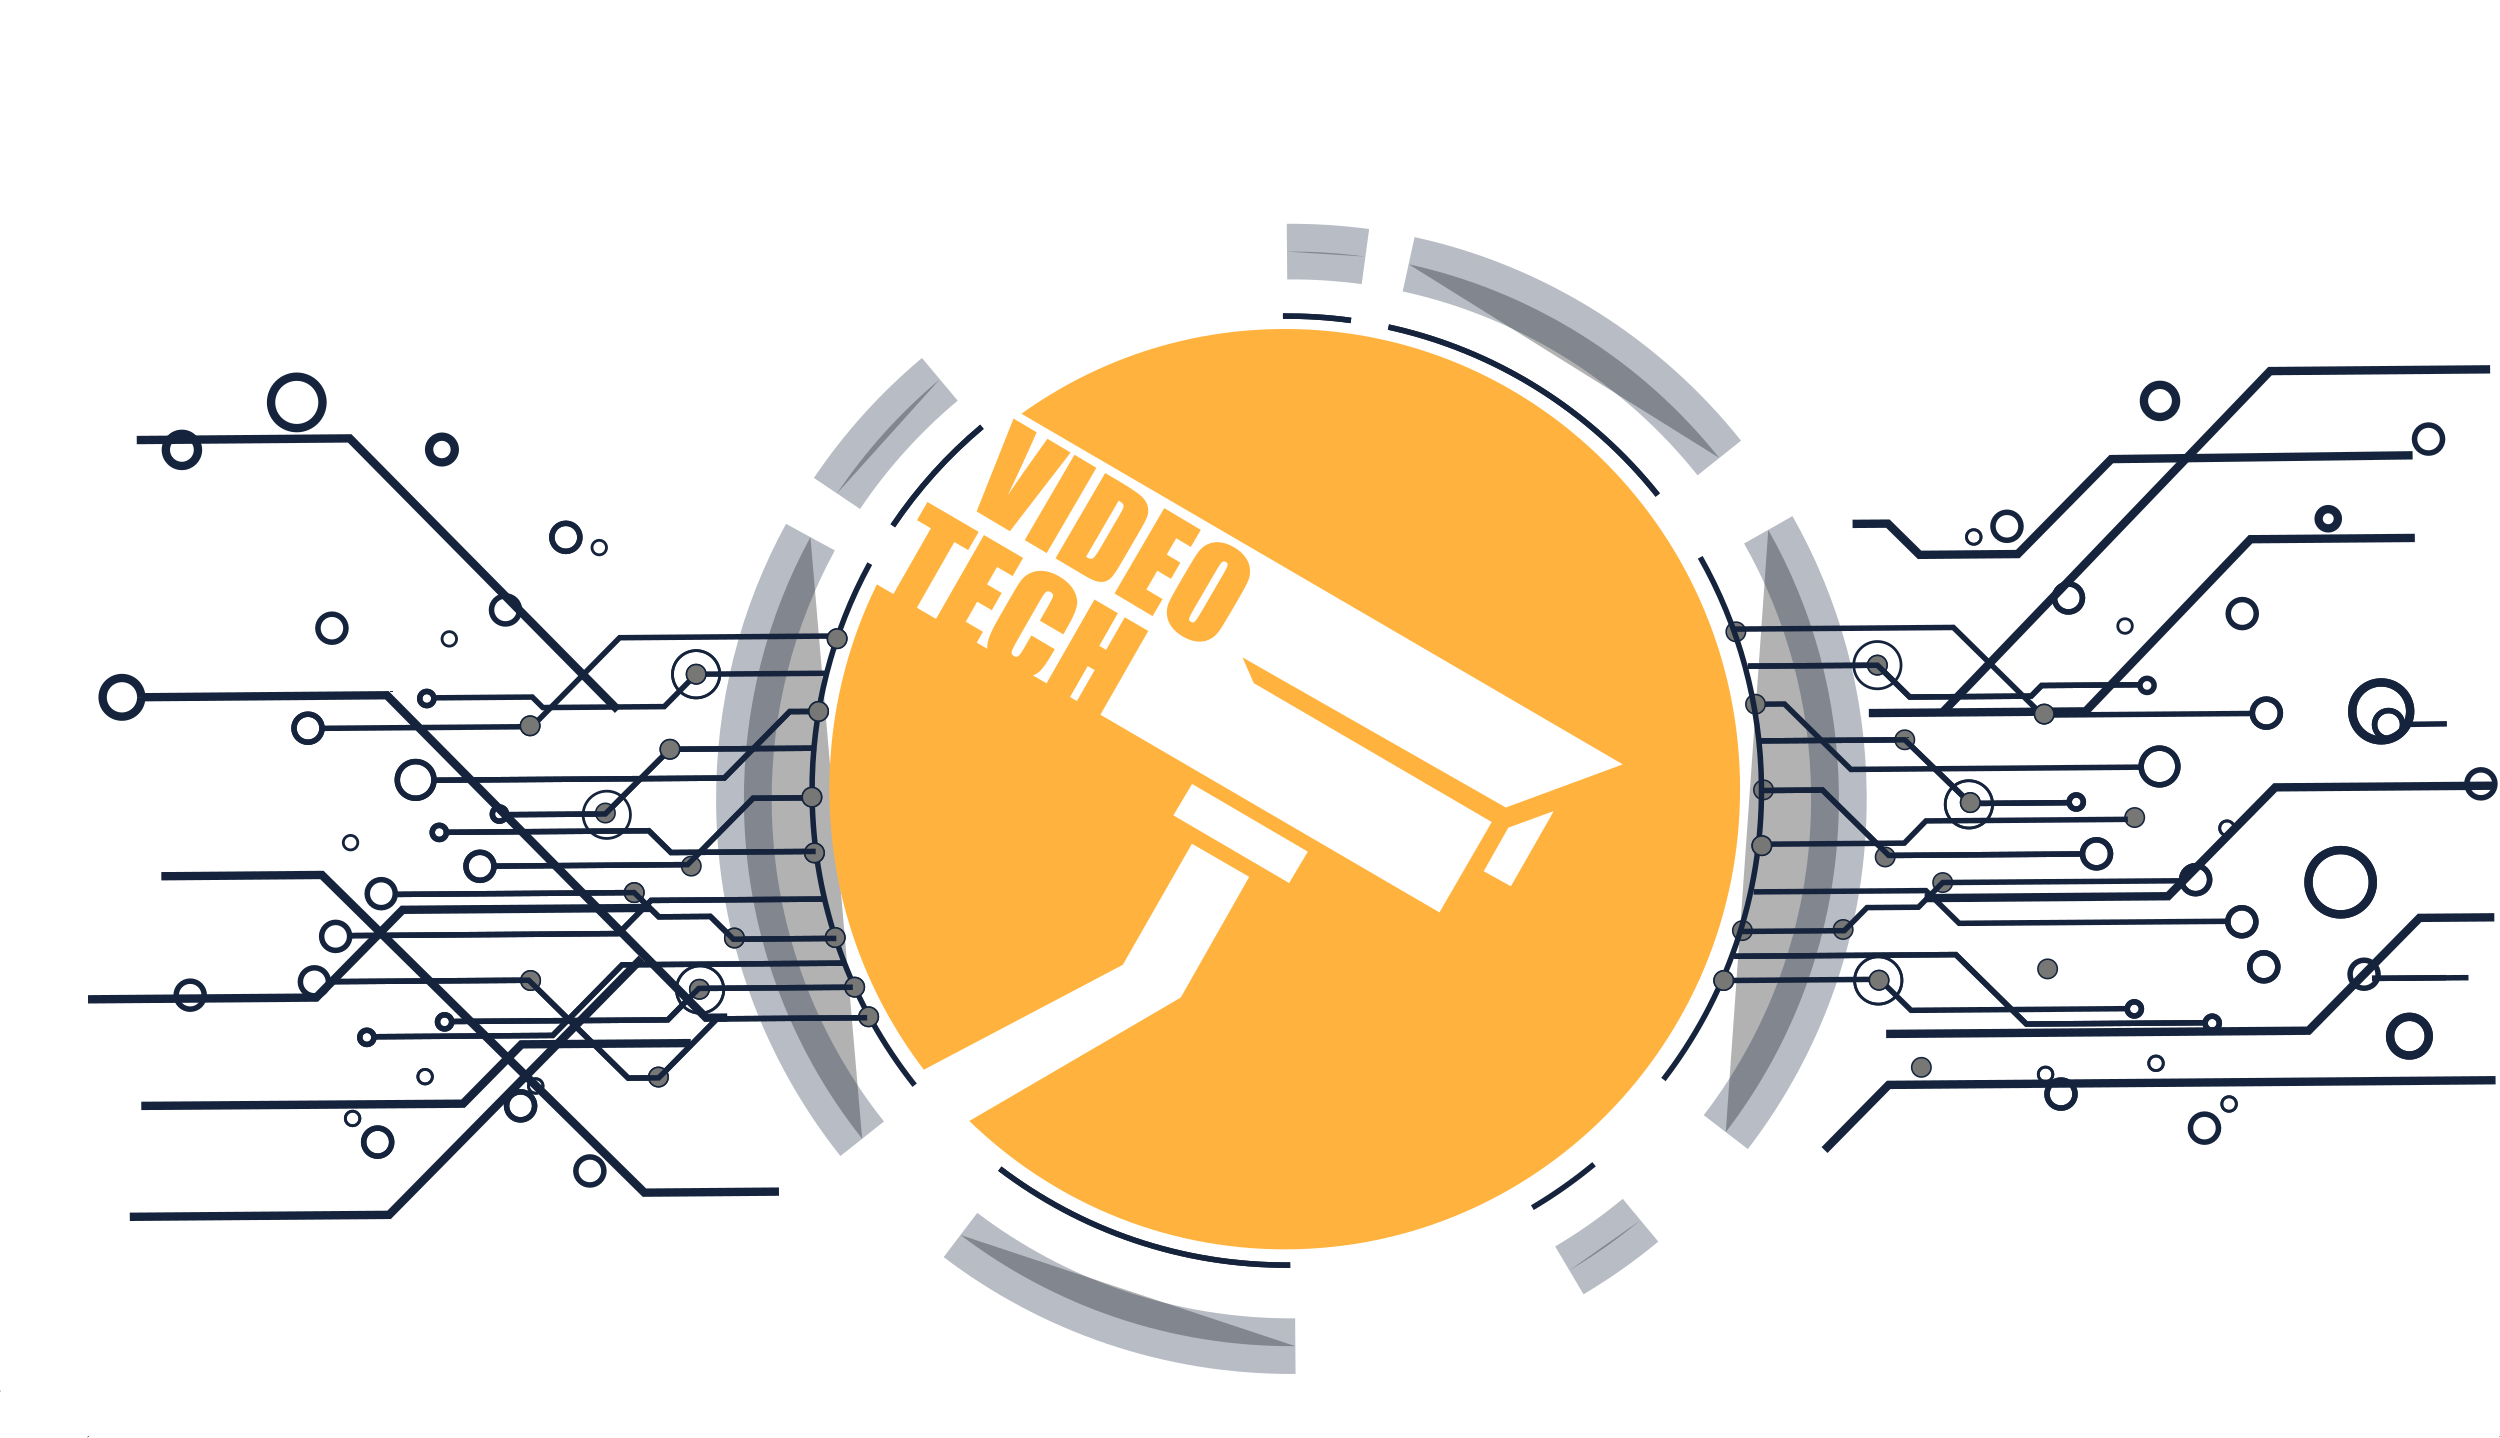 <?xml version="1.0" encoding="UTF-8"?>
<!DOCTYPE svg PUBLIC "-//W3C//DTD SVG 1.1//EN" "http://www.w3.org/Graphics/SVG/1.1/DTD/svg11.dtd">
<!-- Creator: CorelDRAW -->
<svg xmlns="http://www.w3.org/2000/svg" xml:space="preserve" width="317.045mm" height="182.328mm" version="1.1" shape-rendering="geometricPrecision" text-rendering="geometricPrecision" image-rendering="optimizeQuality" fill-rule="evenodd" clip-rule="evenodd"
viewBox="0 0 31644 18198"
 xmlns:xlink="http://www.w3.org/1999/xlink"
 xmlns:xodm="http://www.corel.com/coreldraw/odm/2003">
 <g id="Layer_x0020_1">
  <path fill="none" stroke="#2B2A29" stroke-width="8" stroke-miterlimit="22.926" d="M6 17609c1,0 0,0 0,0z"/>
  <path fill="none" stroke="#2B2A29" stroke-width="8" stroke-miterlimit="22.926" d="M7 26c0,0 0,0 0,0z"/>
  <path fill="none" stroke="#2B2A29" stroke-width="8" stroke-miterlimit="22.926" d="M6 17609c-3,-3 -5,-5 0,0z"/>
  <path fill="black" fill-opacity="0.302" stroke="#15243C" stroke-width="704" stroke-miterlimit="22.926" stroke-opacity="0.302" d="M10913 14414c-927,-1168 -1485,-2642 -1497,-4248 -9,-1219 297,-2367 842,-3367m655 7615l0 0 0 0z"/>
  <path fill="black" fill-opacity="0.302" stroke="#15243C" stroke-width="704" stroke-miterlimit="22.926" stroke-opacity="0.302" d="M10594 6246c364,-541 803,-1027 1302,-1445m-1302 1445l0 0 0 0z"/>
  <path fill="black" fill-opacity="0.302" stroke="#15243C" stroke-width="704" stroke-miterlimit="22.926" stroke-opacity="0.302" d="M21844 14330c908,-1182 1444,-2665 1432,-4271 -9,-1219 -333,-2362 -894,-3353m-538 7624l0 0 0 0z"/>
  <path fill="black" fill-opacity="0.302" stroke="#15243C" stroke-width="704" stroke-miterlimit="22.926" stroke-opacity="0.302" d="M16396 17039c-1592,12 -3063,-514 -4239,-1407m4239 1407l0 0 0 0z"/>
  <path fill="black" fill-opacity="0.302" stroke="#15243C" stroke-width="704" stroke-miterlimit="22.926" stroke-opacity="0.302" d="M20765 15445c-282,234 -584,447 -901,635m901 -635l0 0 0 0z"/>
  <path fill="black" fill-opacity="0.302" stroke="#15243C" stroke-width="704" stroke-miterlimit="22.926" stroke-opacity="0.302" d="M17830 3345c1579,345 2958,1230 3932,2452m-3932 -2452l0 0 0 0z"/>
  <path fill="black" fill-opacity="0.302" stroke="#15243C" stroke-width="704" stroke-miterlimit="22.926" stroke-opacity="0.302" d="M16290 3185c337,-3 668,19 993,63m-993 -63l0 0 0 0z"/>
  <path fill="#777775" fill-rule="nonzero" stroke="#15243C" stroke-width="20" stroke-miterlimit="22.926" d="M26897 10349c0,68 56,123 124,122 68,-1 123,-56 122,-124 0,-68 -56,-123 -124,-122 -68,1 -123,56 -122,124l0 0z"/>
  <path fill="none" fill-rule="nonzero" stroke="#15243C" stroke-width="70" stroke-miterlimit="22.926" d="M20177 14736c-245,203 -506,387 -781,550"/>
  <path fill="#777775" fill-rule="nonzero" stroke="#15243C" stroke-width="20" stroke-miterlimit="22.926" d="M11118 12869c1,68 -54,124 -122,124 -68,1 -124,-54 -124,-122 -1,-68 54,-124 122,-124 68,0 124,54 124,122l0 0 0 0z"/>
  <polyline fill="none" fill-rule="nonzero" stroke="#15243C" stroke-width="70" stroke-miterlimit="22.926" points="5491,9876 9168,9848 9996,9007 10361,9005 "/>
  <polyline fill="none" fill-rule="nonzero" stroke="#15243C" stroke-width="70" stroke-miterlimit="22.926" points="6253,10963 8704,10944 9532,10104 10288,10098 "/>
  <polyline fill="none" fill-rule="nonzero" stroke="#15243C" stroke-width="70" stroke-miterlimit="22.926" points="6410,10312 7661,10303 8479,9484 10330,9470 "/>
  <path fill="none" fill-rule="nonzero" stroke="#15243C" stroke-width="70" stroke-miterlimit="22.926" d="M5493 9870c1,128 -102,233 -230,234 -128,1 -233,-102 -234,-230 -1,-128 102,-233 230,-234 128,-1 233,102 234,230z"/>
  <path fill="none" fill-rule="nonzero" stroke="#15243C" stroke-width="70" stroke-miterlimit="22.926" d="M6411 10304c0,49 -39,90 -89,90 -49,0 -90,-39 -90,-89 0,-49 39,-90 89,-90 49,0 90,39 90,89z"/>
  <path fill="none" fill-rule="nonzero" stroke="#15243C" stroke-width="70" stroke-miterlimit="22.926" d="M5650 10536c0,49 -39,90 -89,90 -49,0 -90,-39 -90,-89 0,-49 39,-90 89,-90 49,0 90,39 90,89z"/>
  <path fill="none" fill-rule="nonzero" stroke="#15243C" stroke-width="70" stroke-miterlimit="22.926" d="M5492 8841c0,49 -39,90 -89,90 -49,0 -90,-39 -90,-89 0,-49 39,-90 89,-90 49,0 90,39 90,89l0 0z"/>
  <path fill="none" fill-rule="nonzero" stroke="#15243C" stroke-width="70" stroke-miterlimit="22.926" d="M5717 12934c0,49 -39,90 -89,90 -49,0 -90,-39 -90,-89 0,-49 39,-90 89,-90 49,0 90,39 90,89z"/>
  <path fill="none" fill-rule="nonzero" stroke="#15243C" stroke-width="70" stroke-miterlimit="22.926" d="M4733 13130c0,49 -39,90 -89,90 -49,0 -90,-39 -90,-89 0,-49 39,-90 89,-90 49,0 90,39 90,89z"/>
  <path fill="none" fill-rule="nonzero" stroke="#15243C" stroke-width="70" stroke-miterlimit="22.926" d="M6253 10964c1,98 -78,178 -176,179 -98,1 -178,-78 -179,-176 -1,-98 78,-178 176,-179 98,-1 178,78 179,176l0 0z"/>
  <path fill="none" fill-rule="nonzero" stroke="#15243C" stroke-width="70" stroke-miterlimit="22.926" d="M4076 9216c1,98 -78,178 -176,179 -98,1 -178,-78 -179,-176 -1,-98 78,-178 176,-179 98,-1 178,78 179,176z"/>
  <path fill="none" fill-rule="nonzero" stroke="#15243C" stroke-width="70" stroke-miterlimit="22.926" d="M5003 11310c1,98 -78,178 -176,179 -98,1 -178,-78 -179,-176 -1,-98 78,-178 176,-179 98,-1 178,78 179,176l0 0z"/>
  <path fill="none" fill-rule="nonzero" stroke="#15243C" stroke-width="70" stroke-miterlimit="22.926" d="M4157 12426c1,98 -78,178 -176,179 -98,1 -178,-78 -179,-176 -1,-98 78,-178 176,-179 98,-1 178,78 179,176z"/>
  <path fill="none" fill-rule="nonzero" stroke="#15243C" stroke-width="70" stroke-miterlimit="22.926" d="M4426 11851c1,98 -78,178 -176,179 -98,1 -178,-78 -179,-176 -1,-98 78,-178 176,-179 98,-1 178,78 179,176l0 0z"/>
  <path fill="#777775" fill-rule="nonzero" stroke="#15243C" stroke-width="20" stroke-miterlimit="22.926" d="M10484 9004c0,68 -54,124 -122,124 -68,1 -124,-54 -124,-122 0,-68 54,-124 122,-124 68,0 124,54 124,122l0 0 0 0z"/>
  <path fill="#777775" fill-rule="nonzero" stroke="#15243C" stroke-width="20" stroke-miterlimit="22.926" d="M10719 8083c0,68 -54,124 -122,124 -68,1 -124,-54 -124,-122 -1,-68 54,-124 122,-124 68,-1 124,54 124,122l0 0z"/>
  <path fill="#777775" fill-rule="nonzero" stroke="#15243C" stroke-width="20" stroke-miterlimit="22.926" d="M7786 10290c1,68 -54,124 -122,124 -68,1 -124,-54 -124,-122 -1,-68 54,-124 122,-124 68,-1 124,54 124,122l0 0 0 0z"/>
  <path fill="#777775" fill-rule="nonzero" stroke="#15243C" stroke-width="20" stroke-miterlimit="22.926" d="M8457 13632c1,68 -54,124 -122,124 -68,0 -124,-54 -124,-122 0,-68 54,-124 122,-124 68,-1 124,54 124,122z"/>
  <path fill="#777775" fill-rule="nonzero" stroke="#15243C" stroke-width="20" stroke-miterlimit="22.926" d="M8873 10962c0,68 -54,124 -122,124 -68,1 -124,-54 -124,-122 0,-68 54,-124 122,-124 68,-1 124,54 124,122l0 0 0 0z"/>
  <path fill="#777775" fill-rule="nonzero" stroke="#15243C" stroke-width="20" stroke-miterlimit="22.926" d="M6839 12410c1,68 -54,124 -122,124 -68,1 -124,-54 -124,-122 -1,-68 54,-124 122,-124 68,0 124,54 124,122l0 0 0 0z"/>
  <path fill="#777775" fill-rule="nonzero" stroke="#15243C" stroke-width="20" stroke-miterlimit="22.926" d="M8603 9483c0,68 -54,124 -122,124 -68,1 -124,-54 -124,-122 0,-68 54,-124 122,-124 68,-1 124,54 124,122l0 0z"/>
  <path fill="#777775" fill-rule="nonzero" stroke="#15243C" stroke-width="20" stroke-miterlimit="22.926" d="M9419 11872c1,68 -54,124 -122,124 -68,1 -124,-54 -124,-122 -1,-68 54,-124 122,-124 68,-1 124,54 124,122l0 0 0 0z"/>
  <path fill="#777775" fill-rule="nonzero" stroke="#15243C" stroke-width="20" stroke-miterlimit="22.926" d="M8976 12521c1,68 -54,124 -122,124 -68,0 -124,-54 -124,-122 -1,-68 54,-124 122,-124 68,-1 124,54 124,122l0 0 0 0z"/>
  <path fill="#777775" fill-rule="nonzero" stroke="#15243C" stroke-width="20" stroke-miterlimit="22.926" d="M8151 11297c0,68 -54,124 -122,124 -68,1 -124,-54 -124,-122 -1,-68 54,-124 122,-124 68,-1 124,54 124,122l0 0 0 0z"/>
  <path fill="#777775" fill-rule="nonzero" stroke="#15243C" stroke-width="20" stroke-miterlimit="22.926" d="M6833 9186c0,68 -54,124 -122,124 -68,1 -124,-54 -124,-122 0,-68 54,-124 122,-124 68,-1 124,54 124,122l0 0 0 0z"/>
  <path fill="#777775" fill-rule="nonzero" stroke="#15243C" stroke-width="20" stroke-miterlimit="22.926" d="M8935 8533c0,68 -54,124 -122,124 -68,0 -124,-54 -124,-122 0,-68 54,-124 122,-124 68,0 124,54 124,122z"/>
  <path fill="none" fill-rule="nonzero" stroke="#15243C" stroke-width="35" stroke-miterlimit="22.926" d="M9111 8532c1,165 -132,300 -297,302 -165,1 -300,-132 -302,-297 -1,-165 132,-300 297,-302 165,-1 300,132 302,297l0 0 0 0z"/>
  <path fill="none" fill-rule="nonzero" stroke="#15243C" stroke-width="35" stroke-miterlimit="22.926" d="M7980 10311c1,165 -132,300 -297,302 -165,1 -300,-132 -302,-297 -1,-165 132,-300 297,-302 165,-1 300,132 302,297l0 0 0 0z"/>
  <path fill="none" fill-rule="nonzero" stroke="#15243C" stroke-width="35" stroke-miterlimit="22.926" d="M9161 12523c1,165 -132,300 -297,302 -165,1 -300,-132 -302,-297 -1,-165 132,-300 297,-302 165,-1 300,132 302,297l0 0 0 0z"/>
  <path fill="#777775" fill-rule="nonzero" stroke="#15243C" stroke-width="20" stroke-miterlimit="22.926" d="M10400 10089c1,68 -54,124 -122,124 -68,0 -124,-54 -124,-122 -1,-68 54,-124 122,-124 68,0 124,54 124,122z"/>
  <path fill="#777775" fill-rule="nonzero" stroke="#15243C" stroke-width="20" stroke-miterlimit="22.926" d="M10695 11866c0,68 -54,124 -122,124 -68,0 -124,-54 -124,-122 -1,-68 54,-124 122,-124 68,0 124,54 124,122l0 0 0 0z"/>
  <path fill="#777775" fill-rule="nonzero" stroke="#15243C" stroke-width="20" stroke-miterlimit="22.926" d="M10941 12494c0,68 -54,124 -122,124 -68,0 -124,-54 -124,-122 -1,-68 54,-124 122,-124 68,0 124,54 124,122z"/>
  <path fill="#777775" fill-rule="nonzero" stroke="#15243C" stroke-width="20" stroke-miterlimit="22.926" d="M10432 10795c0,68 -54,124 -122,124 -68,1 -124,-54 -124,-122 0,-68 54,-124 122,-124 68,-1 124,54 124,122l0 0 0 0z"/>
  <polyline fill="none" fill-rule="nonzero" stroke="#15243C" stroke-width="70" stroke-miterlimit="22.926" points="10325,10777 8493,10791 8212,10515 5637,10535 "/>
  <polyline fill="none" fill-rule="nonzero" stroke="#15243C" stroke-width="70" stroke-miterlimit="22.926" points="10423,11380 8242,11397 7828,11817 4418,11843 "/>
  <polyline fill="none" fill-rule="nonzero" stroke="#15243C" stroke-width="70" stroke-miterlimit="22.926" points="10586,11878 9283,11888 8991,11600 8339,11605 8027,11298 4986,11321 "/>
  <polyline fill="none" fill-rule="nonzero" stroke="#15243C" stroke-width="70" stroke-miterlimit="22.926" points="10450,8522 8812,8534 8408,8944 6871,8956 6737,8823 5473,8833 "/>
  <polyline fill="none" fill-rule="nonzero" stroke="#15243C" stroke-width="70" stroke-miterlimit="22.926" points="10612,8050 7843,8072 6733,9198 4053,9219 "/>
  <polyline fill="none" fill-rule="nonzero" stroke="#15243C" stroke-width="70" stroke-miterlimit="22.926" points="10795,12496 8845,12511 8453,12909 5689,12930 "/>
  <polyline fill="none" fill-rule="nonzero" stroke="#15243C" stroke-width="70" stroke-miterlimit="22.926" points="10680,12191 7875,12212 6996,13106 4723,13123 "/>
  <polyline fill="none" fill-rule="nonzero" stroke="#15243C" stroke-width="70" stroke-miterlimit="22.926" points="10976,12882 9074,12896 8338,13643 7951,13646 6692,12407 4137,12426 "/>
  <polyline fill="none" fill-rule="nonzero" stroke="#15243C" stroke-width="70" stroke-miterlimit="22.926" points="27104,9710 23428,9739 22587,8911 22222,8914 "/>
  <polyline fill="none" fill-rule="nonzero" stroke="#15243C" stroke-width="70" stroke-miterlimit="22.926" points="26360,10809 23908,10828 23068,10000 22311,10006 "/>
  <polyline fill="none" fill-rule="nonzero" stroke="#15243C" stroke-width="70" stroke-miterlimit="22.926" points="26192,10160 24941,10170 24110,9364 22260,9378 "/>
  <path fill="none" fill-rule="nonzero" stroke="#15243C" stroke-width="70" stroke-miterlimit="22.926" d="M27102 9704c1,128 106,231 234,230 128,-1 231,-106 230,-234 -1,-128 -106,-231 -234,-230 -128,1 -231,106 -230,234l0 0z"/>
  <path fill="none" fill-rule="nonzero" stroke="#15243C" stroke-width="70" stroke-miterlimit="22.926" d="M26191 10152c0,49 41,89 90,89 49,0 89,-41 89,-90 0,-49 -41,-89 -90,-89 -49,0 -89,41 -89,90z"/>
  <path fill="none" fill-rule="nonzero" stroke="#15243C" stroke-width="70" stroke-miterlimit="22.926" d="M27087 8676c0,49 41,89 90,89 49,0 89,-41 89,-90 0,-49 -41,-89 -90,-89 -49,0 -89,41 -89,90z"/>
  <path fill="none" fill-rule="nonzero" stroke="#15243C" stroke-width="70" stroke-miterlimit="22.926" d="M26926 12771c0,49 41,89 90,89 49,0 89,-41 89,-90 0,-49 -41,-89 -90,-89 -49,0 -89,41 -89,90z"/>
  <path fill="none" fill-rule="nonzero" stroke="#15243C" stroke-width="70" stroke-miterlimit="22.926" d="M27912 12952c0,49 41,89 90,89 49,0 89,-41 89,-90 0,-49 -41,-89 -90,-89 -49,0 -89,41 -89,90z"/>
  <path fill="none" fill-rule="nonzero" stroke="#15243C" stroke-width="70" stroke-miterlimit="22.926" d="M26359 10809c1,98 81,177 179,176 98,-1 177,-81 176,-179 -1,-98 -81,-177 -179,-176 -98,1 -177,81 -176,179z"/>
  <path fill="none" fill-rule="nonzero" stroke="#15243C" stroke-width="70" stroke-miterlimit="22.926" d="M28509 9028c1,98 81,177 179,176 98,-1 177,-81 176,-179 -1,-98 -81,-177 -179,-176 -98,1 -177,81 -176,179z"/>
  <path fill="none" fill-rule="nonzero" stroke="#15243C" stroke-width="70" stroke-miterlimit="22.926" d="M27614 11136c1,98 81,177 179,176 98,-1 177,-81 176,-179 -1,-98 -81,-177 -179,-176 -98,1 -177,81 -176,179l0 0 0 0z"/>
  <path fill="none" fill-rule="nonzero" stroke="#15243C" stroke-width="70" stroke-miterlimit="22.926" d="M28477 12239c1,98 81,177 179,176 98,-1 177,-81 176,-179 -1,-98 -81,-177 -179,-176 -98,1 -177,81 -176,179l0 0z"/>
  <path fill="none" fill-rule="nonzero" stroke="#15243C" stroke-width="70" stroke-miterlimit="22.926" d="M28199 11669c1,98 81,177 179,176 98,-1 177,-81 176,-179 -1,-98 -81,-177 -179,-176 -98,1 -177,81 -176,179l0 0z"/>
  <path fill="#777775" fill-rule="nonzero" stroke="#15243C" stroke-width="20" stroke-miterlimit="22.926" d="M22098 8915c1,68 56,123 124,122 68,-1 123,-56 122,-124 -1,-68 -56,-123 -124,-122 -68,0 -123,56 -122,124l0 0z"/>
  <path fill="#777775" fill-rule="nonzero" stroke="#15243C" stroke-width="20" stroke-miterlimit="22.926" d="M21849 7998c1,68 56,123 124,122 68,0 123,-56 122,-124 0,-68 -56,-123 -124,-122 -68,0 -123,56 -122,124l0 0 0 0z"/>
  <path fill="#777775" fill-rule="nonzero" stroke="#15243C" stroke-width="20" stroke-miterlimit="22.926" d="M24816 10160c1,68 56,123 124,122 68,-1 123,-56 122,-124 -1,-68 -56,-123 -124,-122 -68,0 -123,56 -122,124z"/>
  <path fill="#777775" fill-rule="nonzero" stroke="#15243C" stroke-width="20" stroke-miterlimit="22.926" d="M24197 13511c1,68 56,123 124,122 68,-1 123,-56 122,-124 -1,-68 -56,-123 -124,-122 -68,1 -123,56 -122,124l0 0 0 0z"/>
  <path fill="#777775" fill-rule="nonzero" stroke="#15243C" stroke-width="20" stroke-miterlimit="22.926" d="M23739 10848c0,68 56,123 124,122 68,0 123,-56 122,-124 0,-68 -56,-123 -124,-122 -68,0 -123,56 -122,124l0 0 0 0z"/>
  <path fill="#777775" fill-rule="nonzero" stroke="#15243C" stroke-width="20" stroke-miterlimit="22.926" d="M25795 12265c0,68 56,123 124,122 68,-1 123,-56 122,-124 0,-68 -56,-123 -124,-122 -68,1 -123,56 -122,124l0 0 0 0z"/>
  <path fill="#777775" fill-rule="nonzero" stroke="#15243C" stroke-width="20" stroke-miterlimit="22.926" d="M23987 9365c1,68 56,123 124,122 68,0 123,-56 122,-124 0,-68 -56,-123 -124,-122 -68,0 -123,56 -122,124l0 0 0 0z"/>
  <path fill="#777775" fill-rule="nonzero" stroke="#15243C" stroke-width="20" stroke-miterlimit="22.926" d="M23207 11766c1,68 56,123 124,122 68,-1 123,-56 122,-124 -1,-68 -56,-123 -124,-122 -68,1 -123,56 -122,124l0 0 0 0z"/>
  <path fill="#777775" fill-rule="nonzero" stroke="#15243C" stroke-width="20" stroke-miterlimit="22.926" d="M23661 12408c1,68 56,123 124,122 68,-1 123,-56 122,-124 -1,-68 -56,-123 -124,-122 -68,1 -123,56 -122,124z"/>
  <path fill="#777775" fill-rule="nonzero" stroke="#15243C" stroke-width="20" stroke-miterlimit="22.926" d="M24467 11172c0,68 56,123 124,122 68,-1 123,-56 122,-124 0,-68 -56,-123 -124,-122 -68,1 -123,56 -122,124l0 0 0 0z"/>
  <path fill="#777775" fill-rule="nonzero" stroke="#15243C" stroke-width="20" stroke-miterlimit="22.926" d="M25752 9040c1,68 56,123 124,122 68,-1 123,-56 122,-124 -1,-68 -56,-123 -124,-122 -68,1 -123,56 -122,124l0 0 0 0z"/>
  <path fill="#777775" fill-rule="nonzero" stroke="#15243C" stroke-width="20" stroke-miterlimit="22.926" d="M23640 8420c1,68 56,123 124,122 68,-1 123,-56 122,-124 -1,-68 -56,-123 -124,-122 -68,1 -123,56 -122,124z"/>
  <path fill="none" fill-rule="nonzero" stroke="#15243C" stroke-width="35" stroke-miterlimit="22.926" d="M23464 8422c1,165 136,298 302,297 165,-1 298,-136 297,-302 -1,-165 -136,-298 -302,-297 -165,1 -298,136 -297,302l0 0 0 0z"/>
  <path fill="none" fill-rule="nonzero" stroke="#15243C" stroke-width="35" stroke-miterlimit="22.926" d="M24622 10184c1,165 136,298 302,297 165,-1 298,-136 297,-302 -1,-165 -136,-298 -302,-297 -165,1 -298,136 -297,302l0 0 0 0z"/>
  <path fill="none" fill-rule="nonzero" stroke="#15243C" stroke-width="35" stroke-miterlimit="22.926" d="M23475 12413c1,165 136,298 302,297 165,-1 298,-136 297,-302 -1,-165 -136,-298 -302,-297 -165,1 -298,136 -297,302l0 0 0 0z"/>
  <path fill="#777775" fill-rule="nonzero" stroke="#15243C" stroke-width="20" stroke-miterlimit="22.926" d="M22199 9999c1,68 56,123 124,122 68,-1 123,-56 122,-124 -1,-68 -56,-123 -124,-122 -68,1 -123,56 -122,124z"/>
  <path fill="#777775" fill-rule="nonzero" stroke="#15243C" stroke-width="20" stroke-miterlimit="22.926" d="M21932 11780c1,68 56,123 124,122 68,-1 123,-56 122,-124 -1,-68 -56,-123 -124,-122 -68,1 -123,56 -122,124l0 0 0 0z"/>
  <path fill="#777775" fill-rule="nonzero" stroke="#15243C" stroke-width="20" stroke-miterlimit="22.926" d="M21695 12412c0,68 56,123 124,122 68,-1 123,-56 122,-124 0,-68 -56,-123 -124,-122 -68,1 -123,56 -122,124l0 0 0 0z"/>
  <path fill="#777775" fill-rule="nonzero" stroke="#15243C" stroke-width="20" stroke-miterlimit="22.926" d="M22178 10705c0,68 56,123 124,122 68,-1 123,-56 122,-124 0,-68 -56,-123 -124,-122 -68,1 -123,56 -122,124z"/>
  <polyline fill="none" fill-rule="nonzero" stroke="#15243C" stroke-width="70" stroke-miterlimit="22.926" points="22284,10686 24104,10672 24378,10391 26934,10371 "/>
  <polyline fill="none" fill-rule="nonzero" stroke="#15243C" stroke-width="70" stroke-miterlimit="22.926" points="22196,11289 24377,11273 24798,11687 28208,11661 "/>
  <polyline fill="none" fill-rule="nonzero" stroke="#15243C" stroke-width="70" stroke-miterlimit="22.926" points="22040,11790 23344,11780 23632,11488 24283,11483 24590,11171 27632,11148 "/>
  <polyline fill="none" fill-rule="nonzero" stroke="#15243C" stroke-width="70" stroke-miterlimit="22.926" points="22125,8432 23764,8420 24173,8823 25710,8811 25842,8677 27106,8667 "/>
  <polyline fill="none" fill-rule="nonzero" stroke="#15243C" stroke-width="70" stroke-miterlimit="22.926" points="21956,7963 24725,7942 25852,9051 28532,9031 "/>
  <polyline fill="none" fill-rule="nonzero" stroke="#15243C" stroke-width="70" stroke-miterlimit="22.926" points="21841,12411 23791,12396 24189,12788 26954,12767 "/>
  <polyline fill="none" fill-rule="nonzero" stroke="#15243C" stroke-width="70" stroke-miterlimit="22.926" points="21951,12104 24756,12083 25649,12962 27922,12945 "/>
  <path fill="none" fill-rule="nonzero" stroke="#15243C" stroke-width="70" stroke-miterlimit="22.926" d="M6576 7719c1,98 -78,178 -176,179 -98,1 -178,-78 -179,-176 -1,-98 78,-178 176,-179 98,-1 178,78 179,176l0 0z"/>
  <path fill="none" fill-rule="nonzero" stroke="#15243C" stroke-width="70" stroke-miterlimit="22.926" d="M7340 6800c1,98 -78,178 -176,179 -98,1 -178,-78 -179,-176 -1,-98 78,-178 176,-179 98,-1 178,78 179,176z"/>
  <path fill="none" fill-rule="nonzero" stroke="#15243C" stroke-width="70" stroke-miterlimit="22.926" d="M6767 13996c1,98 -78,178 -176,179 -98,1 -178,-78 -179,-176 -1,-98 78,-178 176,-179 98,-1 178,78 179,176z"/>
  <path fill="none" fill-rule="nonzero" stroke="#15243C" stroke-width="70" stroke-miterlimit="22.926" d="M4379 7950c1,98 -78,178 -176,179 -98,1 -178,-78 -179,-176 -1,-98 78,-178 176,-179 98,-1 178,78 179,176l0 0z"/>
  <path fill="none" fill-rule="nonzero" stroke="#15243C" stroke-width="70" stroke-miterlimit="22.926" d="M4958 14455c1,98 -78,178 -176,179 -98,1 -178,-78 -179,-176 -1,-98 78,-178 176,-179 98,-1 178,78 179,176z"/>
  <path fill="none" fill-rule="nonzero" stroke="#15243C" stroke-width="70" stroke-miterlimit="22.926" d="M7644 14820c1,98 -78,178 -176,179 -98,1 -178,-78 -179,-176 -1,-98 78,-178 176,-179 98,-1 178,78 179,176l0 0 0 0z"/>
  <path fill="none" fill-rule="nonzero" stroke="#15243C" stroke-width="36" stroke-miterlimit="22.926" d="M5779 8086c0,51 -40,92 -91,93 -51,0 -92,-40 -93,-91 0,-51 40,-92 91,-93 51,0 92,40 93,91z"/>
  <path fill="none" fill-rule="nonzero" stroke="#15243C" stroke-width="36" stroke-miterlimit="22.926" d="M7677 6930c0,51 -40,92 -91,93 -51,0 -92,-40 -93,-91 0,-51 40,-92 91,-93 51,0 92,40 93,91z"/>
  <path fill="none" fill-rule="nonzero" stroke="#15243C" stroke-width="36" stroke-miterlimit="22.926" d="M4555 14156c0,51 -40,92 -91,93 -51,0 -92,-40 -93,-91 0,-51 40,-92 91,-93 51,0 92,40 93,91z"/>
  <path fill="none" fill-rule="nonzero" stroke="#15243C" stroke-width="36" stroke-miterlimit="22.926" d="M5473 13627c0,51 -40,92 -91,93 -51,0 -92,-40 -93,-91 0,-51 40,-92 91,-93 51,0 92,40 93,91z"/>
  <path fill="none" fill-rule="nonzero" stroke="#15243C" stroke-width="36" stroke-miterlimit="22.926" d="M4529 10665c0,51 -40,92 -91,93 -51,0 -92,-40 -93,-91 0,-51 40,-92 91,-93 51,0 92,40 93,91z"/>
  <path fill="none" fill-rule="nonzero" stroke="#15243C" stroke-width="36" stroke-miterlimit="22.926" d="M6873 13745c0,51 -40,92 -91,93 -51,0 -92,-40 -93,-91 0,-51 40,-92 91,-93 51,0 92,40 93,91z"/>
  <path fill="none" fill-rule="nonzero" stroke="#15243C" stroke-width="70" stroke-miterlimit="22.926" d="M26004 7570c1,98 81,177 179,176 98,-1 177,-81 176,-179 -1,-98 -81,-177 -179,-176 -98,1 -177,81 -176,179l0 0 0 0z"/>
  <path fill="none" fill-rule="nonzero" stroke="#15243C" stroke-width="70" stroke-miterlimit="22.926" d="M25226 6663c1,98 81,177 179,176 98,-1 177,-81 176,-179 -1,-98 -81,-177 -179,-176 -98,1 -177,81 -176,179l0 0z"/>
  <path fill="none" fill-rule="nonzero" stroke="#15243C" stroke-width="70" stroke-miterlimit="22.926" d="M25910 13850c1,98 81,177 179,176 98,-1 177,-81 176,-179 -1,-98 -81,-177 -179,-176 -98,1 -177,81 -176,179l0 0 0 0z"/>
  <path fill="none" fill-rule="nonzero" stroke="#15243C" stroke-width="70" stroke-miterlimit="22.926" d="M28204 7768c1,98 81,177 179,176 98,-1 177,-81 176,-179 -1,-98 -81,-177 -179,-176 -98,1 -177,81 -176,179z"/>
  <path fill="none" fill-rule="nonzero" stroke="#15243C" stroke-width="70" stroke-miterlimit="22.926" d="M27726 14281c1,98 81,177 179,176 98,-1 177,-81 176,-179 -1,-98 -81,-177 -179,-176 -98,1 -177,81 -176,179z"/>
  <path fill="none" fill-rule="nonzero" stroke="#15243C" stroke-width="36" stroke-miterlimit="22.926" d="M26806 7925c0,51 42,92 93,91 51,0 92,-42 91,-93 0,-51 -42,-92 -93,-91 -51,0 -92,42 -91,93z"/>
  <path fill="none" fill-rule="nonzero" stroke="#15243C" stroke-width="36" stroke-miterlimit="22.926" d="M24891 6798c0,51 42,92 93,91 51,0 92,-42 91,-93 0,-51 -42,-92 -93,-91 -51,0 -92,42 -91,93z"/>
  <path fill="none" fill-rule="nonzero" stroke="#15243C" stroke-width="36" stroke-miterlimit="22.926" d="M28123 13975c0,51 42,92 93,91 51,0 92,-42 91,-93 0,-51 -42,-92 -93,-91 -51,0 -92,42 -91,93z"/>
  <path fill="none" fill-rule="nonzero" stroke="#15243C" stroke-width="36" stroke-miterlimit="22.926" d="M27198 13460c0,51 42,92 93,91 51,0 92,-42 91,-93 0,-51 -42,-92 -93,-91 -51,0 -92,42 -91,93z"/>
  <path fill="none" fill-rule="nonzero" stroke="#15243C" stroke-width="36" stroke-miterlimit="22.926" d="M28096 10484c0,51 42,92 93,91 51,0 92,-42 91,-93 0,-51 -42,-92 -93,-91 -51,0 -92,42 -91,93z"/>
  <path fill="none" fill-rule="nonzero" stroke="#15243C" stroke-width="36" stroke-miterlimit="22.926" d="M25800 13600c0,51 42,92 93,91 51,0 92,-42 91,-93 0,-51 -42,-92 -93,-91 -51,0 -92,42 -91,93z"/>
  <path fill="none" fill-rule="nonzero" stroke="#15243C" stroke-width="70" stroke-miterlimit="22.926" d="M11301 6655c316,-469 696,-891 1128,-1253"/>
  <path fill="none" fill-rule="nonzero" stroke="#15243C" stroke-width="70" stroke-miterlimit="22.926" d="M11577 13736c-803,-1013 -1287,-2291 -1298,-3683 -8,-1057 257,-2052 730,-2919"/>
  <path fill="none" fill-rule="nonzero" stroke="#15243C" stroke-width="70" stroke-miterlimit="22.926" d="M21055 13664c788,-1025 1252,-2310 1241,-3703 -8,-1057 -289,-2048 -775,-2907"/>
  <path fill="none" fill-rule="nonzero" stroke="#15243C" stroke-width="70" stroke-miterlimit="22.926" d="M16331 16013c-1380,11 -2655,-445 -3676,-1220"/>
  <path fill="none" fill-rule="nonzero" stroke="#15243C" stroke-width="70" stroke-miterlimit="22.926" d="M17574 4140c1369,299 2564,1066 3409,2126"/>
  <path fill="none" fill-rule="nonzero" stroke="#15243C" stroke-width="70" stroke-miterlimit="22.926" d="M16239 4001c292,-2 580,16 861,55"/>
  <path fill="none" fill-rule="nonzero" stroke="#15243C" stroke-width="106" stroke-miterlimit="22.926" d="M30538 5763l-3814 48 -1184 1202 -1243 10 -401 -395 -447 3m-15328 5501l-3196 3245 -3282 25"/>
  <path fill="none" fill-rule="nonzero" stroke="#15243C" stroke-width="106" stroke-miterlimit="22.926" d="M1788 13998l4073 -28 740 -751 2143 -16m15130 -116l5346 -41 1406 -1428 946 -7"/>
  <path fill="none" fill-rule="nonzero" stroke="#15243C" stroke-width="106" stroke-miterlimit="22.926" d="M31588 13673l-7682 59 -812 825m-13234 526l-1703 13 -4083 -4021 -2032 16"/>
  <path fill="none" fill-rule="nonzero" stroke="#15243C" stroke-width="106" stroke-miterlimit="22.926" d="M1731 5570l2695 -21 3395 3438m15834 39l2744 -22 2087 -2179 2080 -16"/>
  <path fill="none" fill-rule="nonzero" stroke="#15243C" stroke-width="106" stroke-miterlimit="22.926" d="M31519 4675l-2786 22 -4137 4312m-15391 3871l-269 2 -4039 -4082 -3109 25"/>
  <path fill="none" fill-rule="nonzero" stroke="#15243C" stroke-width="106" stroke-miterlimit="22.926" d="M31559 9945l-2760 21 -1357 1378 -3081 24m-16130 124l-3135 24 -1094 1111 -2888 22"/>
  <path fill="none" fill-rule="nonzero" stroke="#15243C" stroke-width="106" stroke-miterlimit="22.926" d="M27544 5073c1,112 -90,204 -202,205 -112,1 -204,-90 -205,-202 -1,-112 90,-204 202,-205 112,-1 204,90 205,202"/>
  <path fill="none" fill-rule="nonzero" stroke="#15243C" stroke-width="106" stroke-miterlimit="22.926" d="M29592 6565c0,67 -54,123 -121,123 -67,0 -123,-54 -123,-121 0,-67 54,-123 121,-123 67,0 123,54 123,121"/>
  <path fill="none" fill-rule="nonzero" stroke="#15243C" stroke-width="106" stroke-miterlimit="22.926" d="M1788 8825c1,135 -108,245 -243,246 -135,1 -245,-108 -246,-243 -1,-135 108,-245 243,-246 135,-1 245,108 246,242"/>
  <path fill="none" fill-rule="nonzero" stroke="#15243C" stroke-width="106" stroke-miterlimit="22.926" d="M4082 5091c1,180 -143,327 -323,328 -180,1 -327,-143 -328,-323 -1,-180 143,-327 323,-328 180,-1 327,143 328,323"/>
  <path fill="none" fill-rule="nonzero" stroke="#15243C" stroke-width="106" stroke-miterlimit="22.926" d="M5757 5689c1,90 -72,163 -162,164 -90,1 -163,-72 -164,-162 -1,-90 72,-163 162,-164 90,-1 163,72 164,162"/>
  <path fill="none" fill-rule="nonzero" stroke="#15243C" stroke-width="106" stroke-miterlimit="22.926" d="M2506 5693c1,112 -90,204 -202,205 -112,1 -204,-90 -205,-202 -1,-112 90,-204 202,-205 112,-1 204,90 205,202"/>
  <path fill="none" fill-rule="nonzero" stroke="#15243C" stroke-width="106" stroke-miterlimit="22.926" d="M30742 13114c1,135 -108,245 -243,246 -135,1 -245,-108 -246,-243 -1,-135 108,-245 243,-246 135,-1 245,108 246,243"/>
  <path fill="none" fill-rule="nonzero" stroke="#15243C" stroke-width="106" stroke-miterlimit="22.926" d="M30507 9002c2,202 -161,368 -364,369 -202,2 -368,-161 -369,-364 -2,-202 161,-368 364,-369 202,-2 368,161 369,364"/>
  <path fill="none" fill-rule="nonzero" stroke="#15243C" stroke-width="106" stroke-miterlimit="22.926" d="M30034 11164c2,225 -179,409 -404,410 -225,2 -409,-179 -410,-404 -2,-225 179,-409 404,-410 225,-2 409,179 410,404"/>
  <path fill="none" fill-rule="nonzero" stroke="#15243C" stroke-width="70" stroke-miterlimit="22.926" d="M30411 9170c-1,-98 -81,-177 -179,-176 -98,1 -177,81 -176,179 1,98 81,177 179,176 98,-1 177,-81 176,-179z"/>
  <path fill="none" fill-rule="nonzero" stroke="#15243C" stroke-width="70" stroke-miterlimit="22.926" d="M31580 9920c-1,-98 -81,-177 -179,-176 -98,1 -177,81 -176,179 1,98 81,177 179,176 98,-1 177,-81 176,-179l0 0z"/>
  <line fill="none" fill-rule="nonzero" stroke="#15243C" stroke-width="70" stroke-miterlimit="22.926" x1="31245" y1="12375" x2="30024" y2= "12384" />
  <line fill="none" fill-rule="nonzero" stroke="#15243C" stroke-width="70" stroke-miterlimit="22.926" x1="30972" y1="9162" x2="30391" y2= "9170" />
  <path fill="none" fill-rule="nonzero" stroke="#15243C" stroke-width="70" stroke-miterlimit="22.926" d="M2230 12598c-1,-98 78,-178 176,-179 98,-1 178,78 179,176 1,98 -78,178 -176,179 -98,1 -178,-78 -179,-176z"/>
  <path fill="#777775" fill-rule="nonzero" stroke="#15243C" stroke-width="20" stroke-miterlimit="22.926" d="M11118 12869c1,68 -54,124 -122,124 -68,1 -124,-54 -124,-122 -1,-68 54,-124 122,-124 68,0 124,54 124,122l0 0 0 0z"/>
  <polyline fill="none" fill-rule="nonzero" stroke="#15243C" stroke-width="70" stroke-miterlimit="22.926" points="5491,9876 9168,9848 9996,9007 10361,9005 "/>
  <polyline fill="none" fill-rule="nonzero" stroke="#15243C" stroke-width="70" stroke-miterlimit="22.926" points="6253,10963 8704,10944 9532,10104 10288,10098 "/>
  <polyline fill="none" fill-rule="nonzero" stroke="#15243C" stroke-width="70" stroke-miterlimit="22.926" points="6410,10312 7661,10303 8479,9484 10330,9470 "/>
  <path fill="none" fill-rule="nonzero" stroke="#15243C" stroke-width="70" stroke-miterlimit="22.926" d="M5493 9870c1,128 -102,233 -230,234 -128,1 -233,-102 -234,-230 -1,-128 102,-233 230,-234 128,-1 233,102 234,230z"/>
  <path fill="none" fill-rule="nonzero" stroke="#15243C" stroke-width="70" stroke-miterlimit="22.926" d="M6411 10304c0,49 -39,90 -89,90 -49,0 -90,-39 -90,-89 0,-49 39,-90 89,-90 49,0 90,39 90,89z"/>
  <path fill="none" fill-rule="nonzero" stroke="#15243C" stroke-width="70" stroke-miterlimit="22.926" d="M5650 10536c0,49 -39,90 -89,90 -49,0 -90,-39 -90,-89 0,-49 39,-90 89,-90 49,0 90,39 90,89z"/>
  <path fill="none" fill-rule="nonzero" stroke="#15243C" stroke-width="70" stroke-miterlimit="22.926" d="M5492 8841c0,49 -39,90 -89,90 -49,0 -90,-39 -90,-89 0,-49 39,-90 89,-90 49,0 90,39 90,89l0 0z"/>
  <path fill="none" fill-rule="nonzero" stroke="#15243C" stroke-width="70" stroke-miterlimit="22.926" d="M5717 12934c0,49 -39,90 -89,90 -49,0 -90,-39 -90,-89 0,-49 39,-90 89,-90 49,0 90,39 90,89z"/>
  <path fill="none" fill-rule="nonzero" stroke="#15243C" stroke-width="70" stroke-miterlimit="22.926" d="M4733 13130c0,49 -39,90 -89,90 -49,0 -90,-39 -90,-89 0,-49 39,-90 89,-90 49,0 90,39 90,89z"/>
  <path fill="none" fill-rule="nonzero" stroke="#15243C" stroke-width="70" stroke-miterlimit="22.926" d="M6253 10964c1,98 -78,178 -176,179 -98,1 -178,-78 -179,-176 -1,-98 78,-178 176,-179 98,-1 178,78 179,176l0 0z"/>
  <path fill="none" fill-rule="nonzero" stroke="#15243C" stroke-width="70" stroke-miterlimit="22.926" d="M4076 9216c1,98 -78,178 -176,179 -98,1 -178,-78 -179,-176 -1,-98 78,-178 176,-179 98,-1 178,78 179,176z"/>
  <path fill="#777775" fill-rule="nonzero" stroke="#15243C" stroke-width="20" stroke-miterlimit="22.926" d="M10484 9004c0,68 -54,124 -122,124 -68,1 -124,-54 -124,-122 0,-68 54,-124 122,-124 68,0 124,54 124,122l0 0 0 0z"/>
  <path fill="#777775" fill-rule="nonzero" stroke="#15243C" stroke-width="20" stroke-miterlimit="22.926" d="M10719 8083c0,68 -54,124 -122,124 -68,1 -124,-54 -124,-122 -1,-68 54,-124 122,-124 68,-1 124,54 124,122l0 0z"/>
  <path fill="#777775" fill-rule="nonzero" stroke="#15243C" stroke-width="20" stroke-miterlimit="22.926" d="M8457 13632c1,68 -54,124 -122,124 -68,0 -124,-54 -124,-122 0,-68 54,-124 122,-124 68,-1 124,54 124,122z"/>
  <path fill="#777775" fill-rule="nonzero" stroke="#15243C" stroke-width="20" stroke-miterlimit="22.926" d="M6839 12410c1,68 -54,124 -122,124 -68,1 -124,-54 -124,-122 -1,-68 54,-124 122,-124 68,0 124,54 124,122l0 0 0 0z"/>
  <path fill="#777775" fill-rule="nonzero" stroke="#15243C" stroke-width="20" stroke-miterlimit="22.926" d="M8603 9483c0,68 -54,124 -122,124 -68,1 -124,-54 -124,-122 0,-68 54,-124 122,-124 68,-1 124,54 124,122l0 0z"/>
  <path fill="#777775" fill-rule="nonzero" stroke="#15243C" stroke-width="20" stroke-miterlimit="22.926" d="M9419 11872c1,68 -54,124 -122,124 -68,1 -124,-54 -124,-122 -1,-68 54,-124 122,-124 68,-1 124,54 124,122l0 0 0 0z"/>
  <path fill="#777775" fill-rule="nonzero" stroke="#15243C" stroke-width="20" stroke-miterlimit="22.926" d="M8976 12521c1,68 -54,124 -122,124 -68,0 -124,-54 -124,-122 -1,-68 54,-124 122,-124 68,-1 124,54 124,122l0 0 0 0z"/>
  <path fill="#777775" fill-rule="nonzero" stroke="#15243C" stroke-width="20" stroke-miterlimit="22.926" d="M8151 11297c0,68 -54,124 -122,124 -68,1 -124,-54 -124,-122 -1,-68 54,-124 122,-124 68,-1 124,54 124,122l0 0 0 0z"/>
  <path fill="#777775" fill-rule="nonzero" stroke="#15243C" stroke-width="20" stroke-miterlimit="22.926" d="M6833 9186c0,68 -54,124 -122,124 -68,1 -124,-54 -124,-122 0,-68 54,-124 122,-124 68,-1 124,54 124,122l0 0 0 0z"/>
  <path fill="#777775" fill-rule="nonzero" stroke="#15243C" stroke-width="20" stroke-miterlimit="22.926" d="M8935 8533c0,68 -54,124 -122,124 -68,0 -124,-54 -124,-122 0,-68 54,-124 122,-124 68,0 124,54 124,122z"/>
  <path fill="none" fill-rule="nonzero" stroke="#15243C" stroke-width="35" stroke-miterlimit="22.926" d="M9111 8532c1,165 -132,300 -297,302 -165,1 -300,-132 -302,-297 -1,-165 132,-300 297,-302 165,-1 300,132 302,297l0 0 0 0z"/>
  <path fill="none" fill-rule="nonzero" stroke="#15243C" stroke-width="35" stroke-miterlimit="22.926" d="M9161 12523c1,165 -132,300 -297,302 -165,1 -300,-132 -302,-297 -1,-165 132,-300 297,-302 165,-1 300,132 302,297l0 0 0 0z"/>
  <path fill="#777775" fill-rule="nonzero" stroke="#15243C" stroke-width="20" stroke-miterlimit="22.926" d="M10400 10089c1,68 -54,124 -122,124 -68,0 -124,-54 -124,-122 -1,-68 54,-124 122,-124 68,0 124,54 124,122z"/>
  <path fill="#777775" fill-rule="nonzero" stroke="#15243C" stroke-width="20" stroke-miterlimit="22.926" d="M10695 11866c0,68 -54,124 -122,124 -68,0 -124,-54 -124,-122 -1,-68 54,-124 122,-124 68,0 124,54 124,122l0 0 0 0z"/>
  <path fill="#777775" fill-rule="nonzero" stroke="#15243C" stroke-width="20" stroke-miterlimit="22.926" d="M10941 12494c0,68 -54,124 -122,124 -68,0 -124,-54 -124,-122 -1,-68 54,-124 122,-124 68,0 124,54 124,122z"/>
  <path fill="#777775" fill-rule="nonzero" stroke="#15243C" stroke-width="20" stroke-miterlimit="22.926" d="M10432 10795c0,68 -54,124 -122,124 -68,1 -124,-54 -124,-122 0,-68 54,-124 122,-124 68,-1 124,54 124,122l0 0 0 0z"/>
  <polyline fill="none" fill-rule="nonzero" stroke="#15243C" stroke-width="70" stroke-miterlimit="22.926" points="10325,10777 8493,10791 8212,10515 5637,10535 "/>
  <polyline fill="none" fill-rule="nonzero" stroke="#15243C" stroke-width="70" stroke-miterlimit="22.926" points="10423,11380 8242,11397 7828,11817 4418,11843 "/>
  <polyline fill="none" fill-rule="nonzero" stroke="#15243C" stroke-width="70" stroke-miterlimit="22.926" points="10586,11878 9283,11888 8991,11600 8339,11605 8027,11298 4986,11321 "/>
  <polyline fill="none" fill-rule="nonzero" stroke="#15243C" stroke-width="70" stroke-miterlimit="22.926" points="10795,12496 8845,12511 8453,12909 5689,12930 "/>
  <polyline fill="none" fill-rule="nonzero" stroke="#15243C" stroke-width="70" stroke-miterlimit="22.926" points="10680,12191 7875,12212 6996,13106 4723,13123 "/>
  <polyline fill="none" fill-rule="nonzero" stroke="#15243C" stroke-width="70" stroke-miterlimit="22.926" points="10976,12882 9074,12896 8338,13643 7951,13646 6692,12407 4137,12426 "/>
  <polyline fill="none" fill-rule="nonzero" stroke="#15243C" stroke-width="70" stroke-miterlimit="22.926" points="26360,10809 23908,10828 23068,10000 22311,10006 "/>
  <polyline fill="none" fill-rule="nonzero" stroke="#15243C" stroke-width="70" stroke-miterlimit="22.926" points="26192,10160 24941,10170 24110,9364 22260,9378 "/>
  <path fill="none" fill-rule="nonzero" stroke="#15243C" stroke-width="70" stroke-miterlimit="22.926" d="M27102 9704c1,128 106,231 234,230 128,-1 231,-106 230,-234 -1,-128 -106,-231 -234,-230 -128,1 -231,106 -230,234l0 0z"/>
  <path fill="none" fill-rule="nonzero" stroke="#15243C" stroke-width="70" stroke-miterlimit="22.926" d="M26191 10152c0,49 41,89 90,89 49,0 89,-41 89,-90 0,-49 -41,-89 -90,-89 -49,0 -89,41 -89,90z"/>
  <path fill="none" fill-rule="nonzero" stroke="#15243C" stroke-width="70" stroke-miterlimit="22.926" d="M26926 12771c0,49 41,89 90,89 49,0 89,-41 89,-90 0,-49 -41,-89 -90,-89 -49,0 -89,41 -89,90z"/>
  <path fill="none" fill-rule="nonzero" stroke="#15243C" stroke-width="70" stroke-miterlimit="22.926" d="M27912 12952c0,49 41,89 90,89 49,0 89,-41 89,-90 0,-49 -41,-89 -90,-89 -49,0 -89,41 -89,90z"/>
  <path fill="none" fill-rule="nonzero" stroke="#15243C" stroke-width="70" stroke-miterlimit="22.926" d="M26359 10809c1,98 81,177 179,176 98,-1 177,-81 176,-179 -1,-98 -81,-177 -179,-176 -98,1 -177,81 -176,179z"/>
  <path fill="none" fill-rule="nonzero" stroke="#15243C" stroke-width="70" stroke-miterlimit="22.926" d="M28509 9028c1,98 81,177 179,176 98,-1 177,-81 176,-179 -1,-98 -81,-177 -179,-176 -98,1 -177,81 -176,179z"/>
  <path fill="none" fill-rule="nonzero" stroke="#15243C" stroke-width="70" stroke-miterlimit="22.926" d="M27614 11136c1,98 81,177 179,176 98,-1 177,-81 176,-179 -1,-98 -81,-177 -179,-176 -98,1 -177,81 -176,179l0 0 0 0z"/>
  <path fill="none" fill-rule="nonzero" stroke="#15243C" stroke-width="70" stroke-miterlimit="22.926" d="M28477 12239c1,98 81,177 179,176 98,-1 177,-81 176,-179 -1,-98 -81,-177 -179,-176 -98,1 -177,81 -176,179l0 0z"/>
  <path fill="none" fill-rule="nonzero" stroke="#15243C" stroke-width="70" stroke-miterlimit="22.926" d="M28199 11669c1,98 81,177 179,176 98,-1 177,-81 176,-179 -1,-98 -81,-177 -179,-176 -98,1 -177,81 -176,179l0 0z"/>
  <path fill="#777775" fill-rule="nonzero" stroke="#15243C" stroke-width="20" stroke-miterlimit="22.926" d="M24816 10160c1,68 56,123 124,122 68,-1 123,-56 122,-124 -1,-68 -56,-123 -124,-122 -68,0 -123,56 -122,124z"/>
  <path fill="#777775" fill-rule="nonzero" stroke="#15243C" stroke-width="20" stroke-miterlimit="22.926" d="M23661 12408c1,68 56,123 124,122 68,-1 123,-56 122,-124 -1,-68 -56,-123 -124,-122 -68,1 -123,56 -122,124z"/>
  <path fill="#777775" fill-rule="nonzero" stroke="#15243C" stroke-width="20" stroke-miterlimit="22.926" d="M25752 9040c1,68 56,123 124,122 68,-1 123,-56 122,-124 -1,-68 -56,-123 -124,-122 -68,1 -123,56 -122,124l0 0 0 0z"/>
  <path fill="#777775" fill-rule="nonzero" stroke="#15243C" stroke-width="20" stroke-miterlimit="22.926" d="M23640 8420c1,68 56,123 124,122 68,-1 123,-56 122,-124 -1,-68 -56,-123 -124,-122 -68,1 -123,56 -122,124z"/>
  <path fill="none" fill-rule="nonzero" stroke="#15243C" stroke-width="35" stroke-miterlimit="22.926" d="M24622 10184c1,165 136,298 302,297 165,-1 298,-136 297,-302 -1,-165 -136,-298 -302,-297 -165,1 -298,136 -297,302l0 0 0 0z"/>
  <path fill="none" fill-rule="nonzero" stroke="#15243C" stroke-width="35" stroke-miterlimit="22.926" d="M23475 12413c1,165 136,298 302,297 165,-1 298,-136 297,-302 -1,-165 -136,-298 -302,-297 -165,1 -298,136 -297,302l0 0 0 0z"/>
  <path fill="#777775" fill-rule="nonzero" stroke="#15243C" stroke-width="20" stroke-miterlimit="22.926" d="M21695 12412c0,68 56,123 124,122 68,-1 123,-56 122,-124 0,-68 -56,-123 -124,-122 -68,1 -123,56 -122,124l0 0 0 0z"/>
  <path fill="#777775" fill-rule="nonzero" stroke="#15243C" stroke-width="20" stroke-miterlimit="22.926" d="M22178 10705c0,68 56,123 124,122 68,-1 123,-56 122,-124 0,-68 -56,-123 -124,-122 -68,1 -123,56 -122,124z"/>
  <polyline fill="none" fill-rule="nonzero" stroke="#15243C" stroke-width="70" stroke-miterlimit="22.926" points="22125,8432 23764,8420 24173,8823 25710,8811 25842,8677 27106,8667 "/>
  <polyline fill="none" fill-rule="nonzero" stroke="#15243C" stroke-width="70" stroke-miterlimit="22.926" points="21951,12104 24756,12083 25649,12962 27922,12945 "/>
  <path fill="none" fill-rule="nonzero" stroke="#15243C" stroke-width="70" stroke-miterlimit="22.926" d="M7340 6800c1,98 -78,178 -176,179 -98,1 -178,-78 -179,-176 -1,-98 78,-178 176,-179 98,-1 178,78 179,176z"/>
  <path fill="none" fill-rule="nonzero" stroke="#15243C" stroke-width="70" stroke-miterlimit="22.926" d="M6767 13996c1,98 -78,178 -176,179 -98,1 -178,-78 -179,-176 -1,-98 78,-178 176,-179 98,-1 178,78 179,176z"/>
  <path fill="none" fill-rule="nonzero" stroke="#15243C" stroke-width="70" stroke-miterlimit="22.926" d="M4958 14455c1,98 -78,178 -176,179 -98,1 -178,-78 -179,-176 -1,-98 78,-178 176,-179 98,-1 178,78 179,176z"/>
  <path fill="none" fill-rule="nonzero" stroke="#15243C" stroke-width="36" stroke-miterlimit="22.926" d="M4555 14156c0,51 -40,92 -91,93 -51,0 -92,-40 -93,-91 0,-51 40,-92 91,-93 51,0 92,40 93,91z"/>
  <path fill="none" fill-rule="nonzero" stroke="#15243C" stroke-width="36" stroke-miterlimit="22.926" d="M5473 13627c0,51 -40,92 -91,93 -51,0 -92,-40 -93,-91 0,-51 40,-92 91,-93 51,0 92,40 93,91z"/>
  <path fill="none" fill-rule="nonzero" stroke="#15243C" stroke-width="36" stroke-miterlimit="22.926" d="M6873 13745c0,51 -40,92 -91,93 -51,0 -92,-40 -93,-91 0,-51 40,-92 91,-93 51,0 92,40 93,91z"/>
  <path fill="none" fill-rule="nonzero" stroke="#15243C" stroke-width="70" stroke-miterlimit="22.926" d="M26004 7570c1,98 81,177 179,176 98,-1 177,-81 176,-179 -1,-98 -81,-177 -179,-176 -98,1 -177,81 -176,179l0 0 0 0z"/>
  <path fill="none" fill-rule="nonzero" stroke="#15243C" stroke-width="70" stroke-miterlimit="22.926" d="M25910 13850c1,98 81,177 179,176 98,-1 177,-81 176,-179 -1,-98 -81,-177 -179,-176 -98,1 -177,81 -176,179l0 0 0 0z"/>
  <path fill="none" fill-rule="nonzero" stroke="#15243C" stroke-width="70" stroke-miterlimit="22.926" d="M30562 5559c1,98 81,177 179,176 98,-1 177,-81 176,-179 -1,-98 -81,-177 -179,-176 -98,1 -177,81 -176,179l0 0z"/>
  <path fill="none" fill-rule="nonzero" stroke="#15243C" stroke-width="36" stroke-miterlimit="22.926" d="M24891 6798c0,51 42,92 93,91 51,0 92,-42 91,-93 0,-51 -42,-92 -93,-91 -51,0 -92,42 -91,93z"/>
  <path fill="none" fill-rule="nonzero" stroke="#15243C" stroke-width="36" stroke-miterlimit="22.926" d="M28123 13975c0,51 42,92 93,91 51,0 92,-42 91,-93 0,-51 -42,-92 -93,-91 -51,0 -92,42 -91,93z"/>
  <path fill="none" fill-rule="nonzero" stroke="#15243C" stroke-width="36" stroke-miterlimit="22.926" d="M27198 13460c0,51 42,92 93,91 51,0 92,-42 91,-93 0,-51 -42,-92 -93,-91 -51,0 -92,42 -91,93z"/>
  <path fill="none" fill-rule="nonzero" stroke="#15243C" stroke-width="36" stroke-miterlimit="22.926" d="M28096 10484c0,51 42,92 93,91 51,0 92,-42 91,-93 0,-51 -42,-92 -93,-91 -51,0 -92,42 -91,93z"/>
  <path fill="none" fill-rule="nonzero" stroke="#15243C" stroke-width="36" stroke-miterlimit="22.926" d="M25800 13600c0,51 42,92 93,91 51,0 92,-42 91,-93 0,-51 -42,-92 -93,-91 -51,0 -92,42 -91,93z"/>
  <path fill="none" fill-rule="nonzero" stroke="#15243C" stroke-width="70" stroke-miterlimit="22.926" d="M11301 6655c316,-469 696,-891 1128,-1253"/>
  <path fill="none" fill-rule="nonzero" stroke="#15243C" stroke-width="70" stroke-miterlimit="22.926" d="M16331 16013c-1380,11 -2655,-445 -3676,-1220"/>
  <path fill="none" fill-rule="nonzero" stroke="#15243C" stroke-width="70" stroke-miterlimit="22.926" d="M17574 4140c1369,299 2564,1066 3409,2126"/>
  <path fill="none" fill-rule="nonzero" stroke="#15243C" stroke-width="70" stroke-miterlimit="22.926" d="M16239 4001c292,-2 580,16 861,55"/>
  <path fill="none" fill-rule="nonzero" stroke="#15243C" stroke-width="106" stroke-miterlimit="22.926" d="M30742 13114c1,135 -108,245 -243,246 -135,1 -245,-108 -246,-243 -1,-135 108,-245 243,-246 135,-1 245,108 246,243"/>
  <path fill="none" fill-rule="nonzero" stroke="#15243C" stroke-width="106" stroke-miterlimit="22.926" d="M30507 9002c2,202 -161,368 -364,369 -202,2 -368,-161 -369,-364 -2,-202 161,-368 364,-369 202,-2 368,161 369,364"/>
  <path fill="none" fill-rule="nonzero" stroke="#15243C" stroke-width="106" stroke-miterlimit="22.926" d="M30034 11164c2,225 -179,409 -404,410 -225,2 -409,-179 -410,-404 -2,-225 179,-409 404,-410 225,-2 409,179 410,404"/>
  <path fill="none" fill-rule="nonzero" stroke="#15243C" stroke-width="70" stroke-miterlimit="22.926" d="M30101 12330c-1,-98 -81,-177 -179,-176 -98,1 -177,81 -176,179 1,98 81,177 179,176 98,-1 177,-81 176,-179l0 0 0 0z"/>
  <path fill="none" fill-rule="nonzero" stroke="#15243C" stroke-width="70" stroke-miterlimit="22.926" d="M30411 9170c-1,-98 -81,-177 -179,-176 -98,1 -177,81 -176,179 1,98 81,177 179,176 98,-1 177,-81 176,-179z"/>
  <line fill="none" fill-rule="nonzero" stroke="#15243C" stroke-width="70" stroke-miterlimit="22.926" x1="30961" y1="12375" x2="30024" y2= "12384" />
  <path fill="none" fill-rule="nonzero" stroke="#2B2A29" stroke-width="8" stroke-miterlimit="22.926" d="M31642 18185c1,0 0,0 0,0z"/>
  <path fill="none" fill-rule="nonzero" stroke="#2B2A29" stroke-width="8" stroke-miterlimit="22.926" d="M31642 1910c0,0 0,0 0,0z"/>
  <path fill="none" fill-rule="nonzero" stroke="#2B2A29" stroke-width="8" stroke-miterlimit="22.926" d="M1114 1910c0,0 0,0 0,0z"/>
  <path fill="none" fill-rule="nonzero" stroke="#2B2A29" stroke-width="8" stroke-miterlimit="22.926" d="M1114 18185c2,-5 1,-4 6,-5l-6 5z"/>
  <path fill="none" fill-rule="nonzero" stroke="#2B2A29" stroke-width="8" stroke-miterlimit="22.926" d="M31642 18185c-3,-3 -5,-5 0,0z"/>
  <path fill="#FFB33E" fill-rule="nonzero" d="M13552 5727l-769 997 -421 -250 467 -1176 293 174c-140,318 -263,584 -368,799 136,-199 259,-375 368,-527l136 -190 293 174 0 0zm326 194l-629 1080 -278 -165 629 -1080 278 166 0 0zm111 66l208 124c134,80 221,140 261,180 40,41 64,83 72,126 8,43 5,84 -9,122 -14,39 -51,109 -111,212l-220 378c-56,97 -99,159 -127,186 -28,27 -59,44 -92,49 -33,5 -68,1 -106,-11 -37,-12 -89,-38 -155,-78l-350 -208 629 -1080 0 0 0 0zm171 350l-414 712c39,23 68,30 87,19 19,-11 49,-52 91,-125l245 -420c28,-49 45,-81 50,-97 5,-16 4,-30 -3,-43 -7,-13 -25,-28 -55,-46l0 0zm576 94l463 276 -126 216 -185 -110 -120 206 173 103 -119 205 -173 -103 -138 238 204 121 -126 216 -482 -287 629 -1080 0 0zm827 1344c-63,109 -110,184 -142,226 -31,42 -71,74 -119,96 -48,22 -101,29 -158,22 -57,-7 -115,-28 -176,-64 -57,-34 -103,-74 -137,-120 -35,-46 -55,-96 -60,-150 -6,-54 2,-105 22,-153 21,-48 63,-127 128,-238l108 -185c63,-109 110,-184 142,-226 31,-42 71,-74 119,-96 48,-22 101,-29 158,-22 57,7 115,28 176,64 57,34 103,74 137,120 34,46 55,96 60,150 6,54 -2,105 -22,153 -21,48 -63,127 -128,238l-108 185 0 0zm-72 -520c29,-50 45,-84 48,-101 3,-17 -4,-31 -21,-41 -14,-8 -28,-9 -43,-2 -14,7 -37,38 -70,93l-293 504c-36,63 -56,103 -60,120 -4,18 4,32 22,43 18,11 35,10 50,-4 15,-14 41,-53 78,-116l289 -496 0 0z"/>
  <path fill="#FFB33E" fill-rule="nonzero" d="M12387 6733l-132 230 -175 -102 -527 923 -297 -174 527 -923 -176 -103 132 -230 648 378 0 0zm68 40l495 289 -132 230 -198 -115 -126 220 185 108 -125 219 -185 -108 -145 254 218 127 -132 230 -515 -301 659 -1153 0 0zm1004 1257l-297 -174 114 -200c33,-58 51,-96 53,-115 2,-18 -8,-33 -29,-46 -24,-14 -44,-14 -61,-1 -17,14 -42,50 -75,108l-306 535c-32,56 -50,95 -53,116 -3,21 7,38 29,51 22,13 41,13 58,-1 16,-13 43,-51 79,-115l83 -145 297 174 -26 45c-68,120 -125,199 -170,240 -45,40 -107,62 -186,67 -79,4 -160,-18 -243,-67 -87,-51 -149,-108 -188,-173 -38,-65 -50,-131 -36,-198 14,-67 53,-157 118,-270l193 -337c47,-83 86,-144 115,-182 30,-38 69,-69 119,-91 50,-22 106,-30 168,-23 62,7 125,29 190,67 87,51 150,110 187,178 37,67 50,131 39,193 -11,61 -48,146 -109,253l-63 110 0 0zm1075 -43l-659 1153 -297 -174 277 -484 -87 -51 -277 484 -297 -174 659 -1153 297 174 -236 413 87 51 236 -413 297 174 0 0 0 0z"/>
  <path fill="#FFB33E" d="M16262 4164c3183,0 5763,2608 5763,5825 0,3217 -2580,5825 -5763,5825 -1550,0 -2957,-619 -3993,-1625l2676 -1562 867 -1528 -725 -419 -875 1532 -2519 1328c-749,-983 -1195,-2214 -1195,-3551 0,-931 217,-1812 601,-2592l7121 4152 662 -1144 -3012 -1758 -143 -326 3333 1900 1480 -546 -7449 -4343 -162 -95c941,-676 2091,-1073 3333,-1073l0 0 0 0 0 0zm-1410 6156l237 -397 1465 857 -237 397 -1465 -857zm4769 29l43 -82 -572 209 -312 552 344 190 497 -870 -1 1 0 0z"/>
 </g>
</svg>
